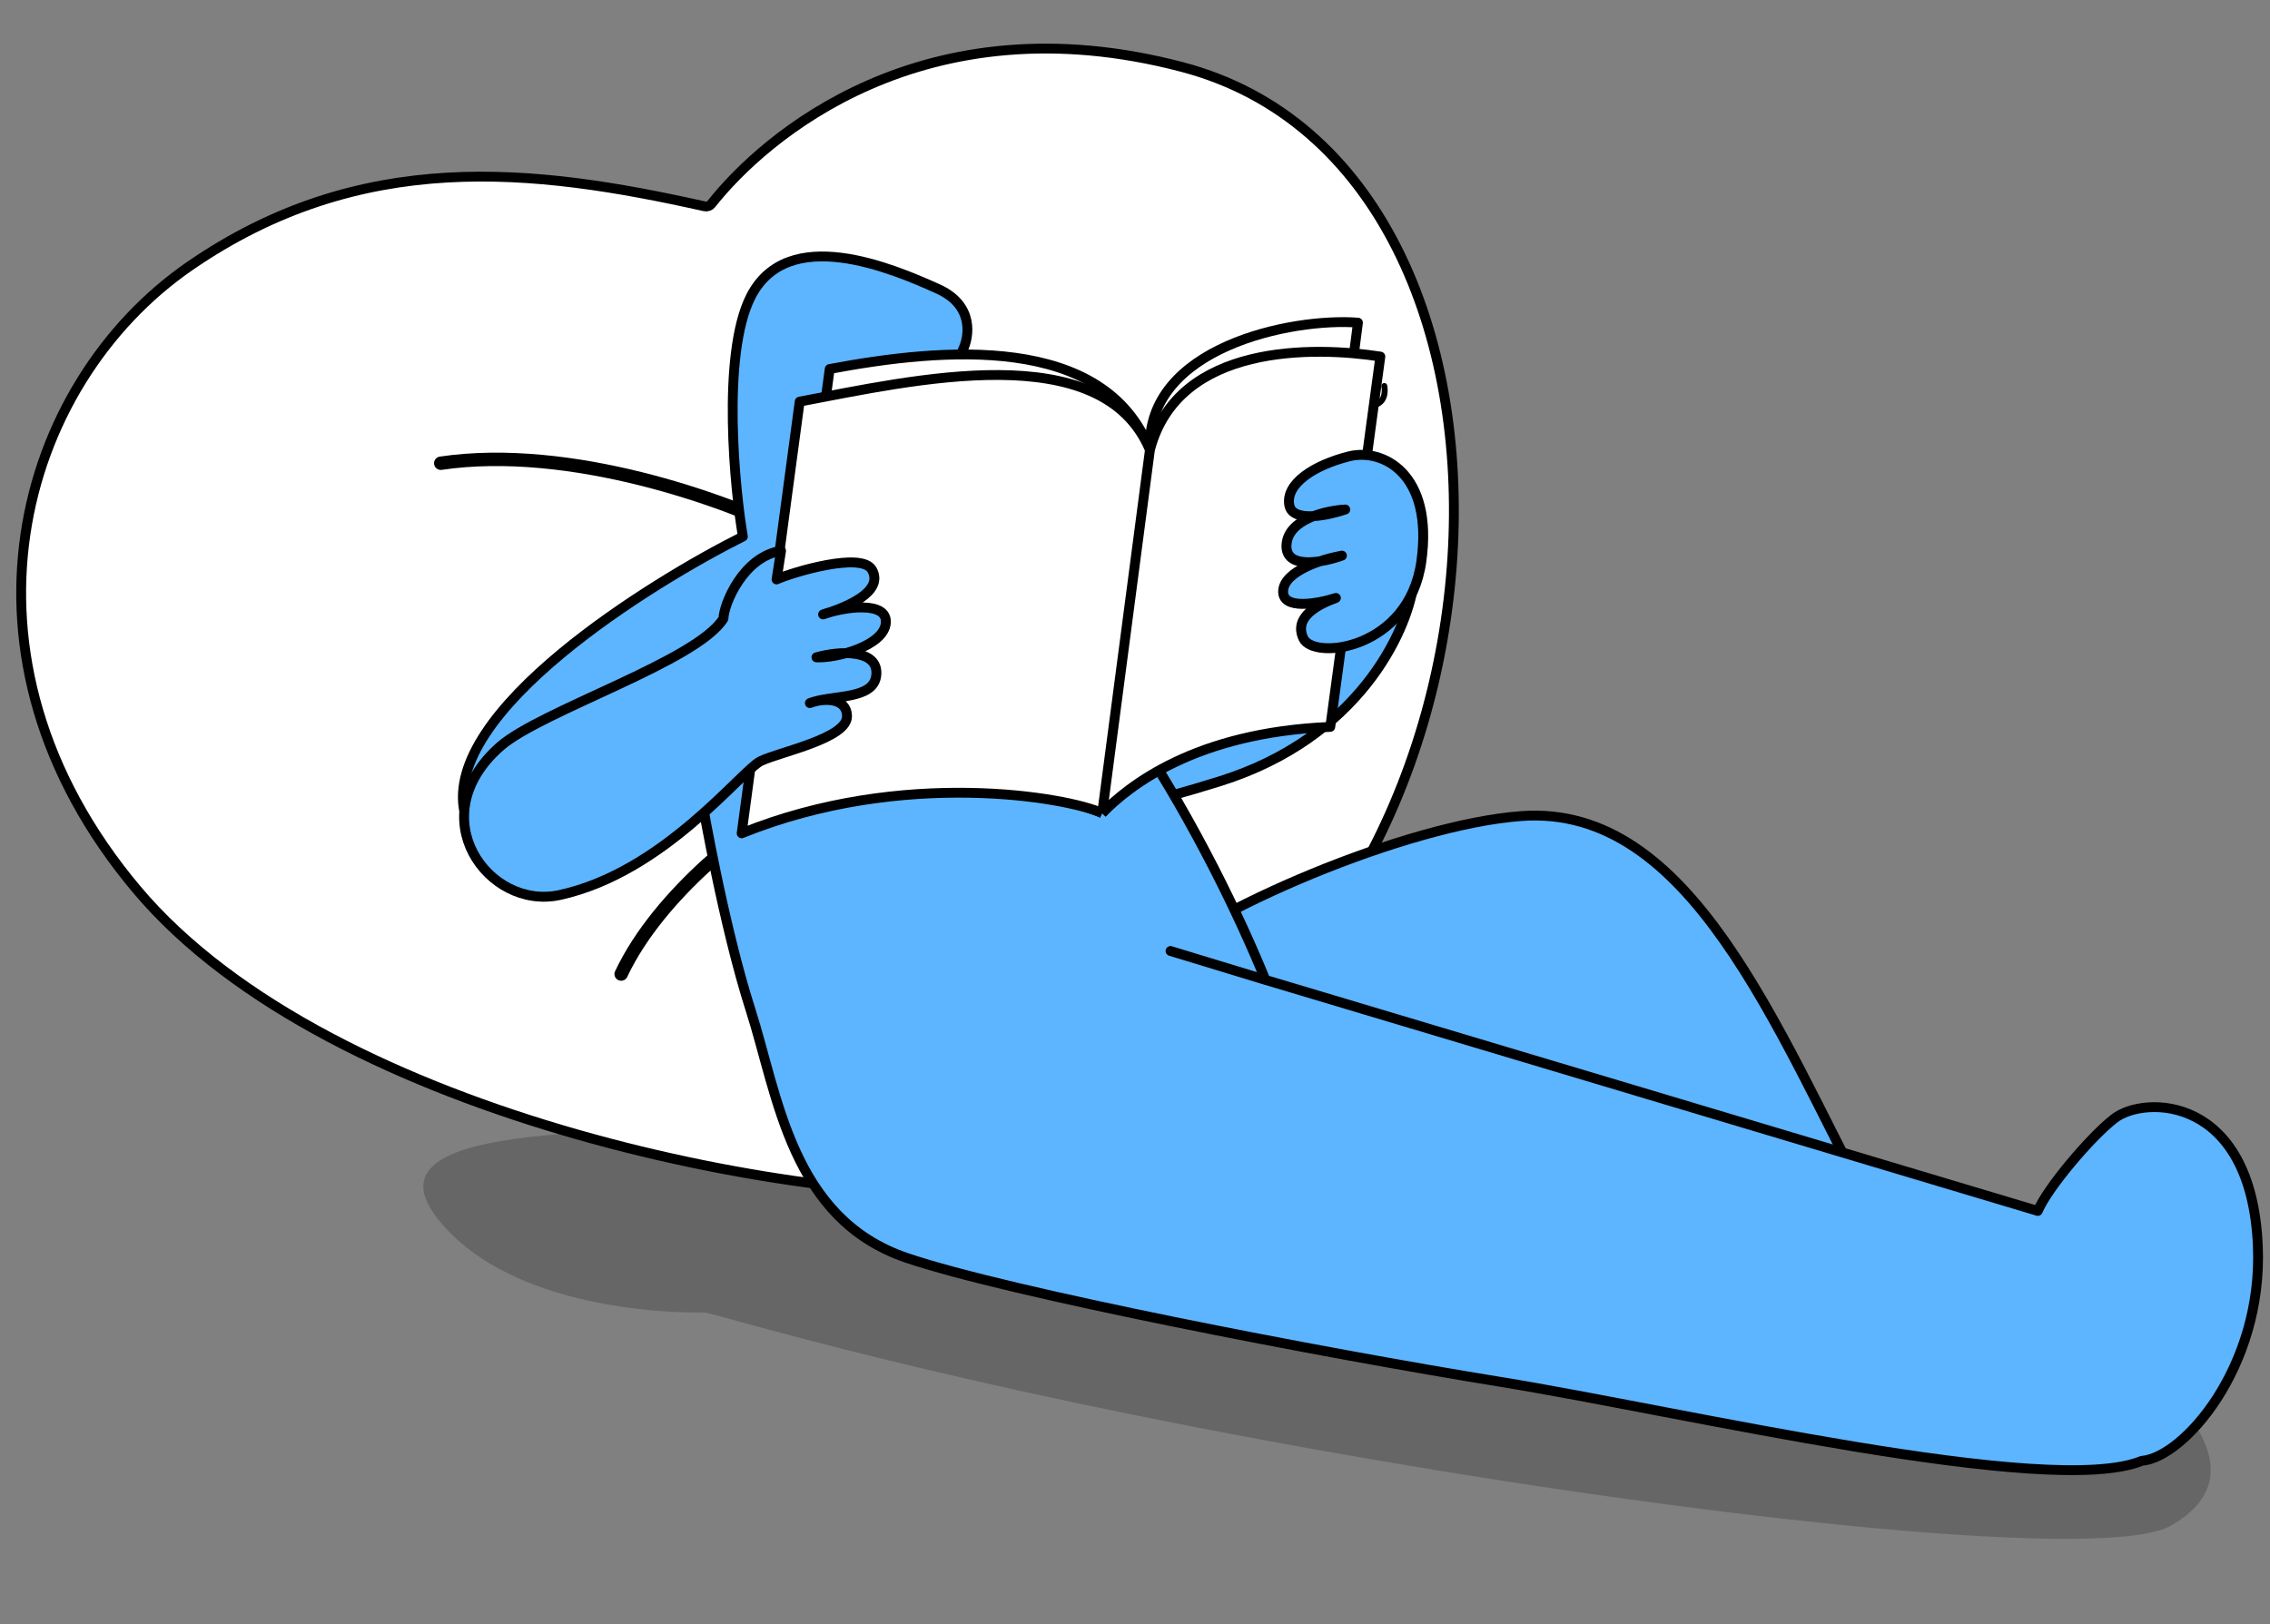 <svg width="904" height="647" viewBox="0 0 904 647" fill="none" xmlns="http://www.w3.org/2000/svg">
<rect x="0" y="0" width="904" height="647" fill="#808080" stroke="none"/>
<path d="M531.91 578.82C689.665 606.621 840.113 621.493 864.334 607.829C912.767 580.508 840.849 530.597 791.201 501.585L656.861 440.693C578.999 410.503 397.346 427.026 297.261 446.449C260.679 453.548 142.547 444.039 173.775 484.778C205.003 525.517 280.605 522.784 280.605 522.784C291.21 524.972 374.155 551.019 531.91 578.82Z" fill="black" fill-opacity="0.2"/>
<path d="M400.479 474.773C457.428 469.487 430.266 462.639 442.976 438.733C443.259 438.201 443.744 437.77 444.3 437.539C609.353 369.006 628.001 68.129 470.861 26.714C367.495 -0.529 304.309 54.614 283.292 81.245C282.647 82.063 281.613 82.419 280.596 82.192C211.926 66.842 143.562 59.129 75.636 105.922C7.161 153.094 -23.556 261.497 54.438 354.305C132.433 447.113 328.469 481.457 400.479 474.773Z" fill="white" stroke="black" stroke-width="3.916" stroke-linecap="round"/>
<path d="M314.033 211.773C289.459 199.501 227.353 176.871 175.526 184.521" stroke="black" stroke-width="5.337" stroke-linecap="round"/>
<path d="M316.549 318.419C299.974 327.896 262.933 355.079 247.366 387.998" stroke="black" stroke-width="5.337" stroke-linecap="round"/>
<path d="M485.837 311.191C541.01 293.885 560.187 251.796 562.879 232.914L527.75 215.603C491.551 267.992 418.454 278.883 386.43 277.779L393.709 327.529C401.43 329.294 430.663 328.498 485.837 311.191Z" fill="#5DB4FF"/>
<path d="M485.837 311.191C541.01 293.885 560.187 251.796 562.879 232.914L527.75 215.603C491.551 267.992 418.454 278.883 386.43 277.779L393.709 327.529C401.43 329.294 430.663 328.498 485.837 311.191Z" stroke="black" stroke-width="3.916" stroke-linejoin="round"/>
<path d="M485.837 311.191C541.01 293.885 560.187 251.796 562.879 232.914L527.75 215.603C491.551 267.992 418.454 278.883 386.43 277.779L393.709 327.529C401.43 329.294 430.663 328.498 485.837 311.191Z" stroke="black" stroke-opacity="0.2" stroke-width="3.916" stroke-linejoin="round"/>
<path d="M605.889 325.063C560.109 328.401 480.039 362.592 454.018 386.426C475.216 441.591 651.721 479.998 745.807 482.678C707.246 409.666 673.329 320.146 605.889 325.063Z" fill="#5DB4FF" stroke="black" stroke-width="3.916"/>
<path d="M394.303 188.794C394.954 204.464 385.456 218.177 377.894 221.452C431.215 239.135 484.133 341.396 503.927 390.317L811.53 482.36C815.3 473.321 832.343 453.072 841.98 445.566C854.026 436.183 896.662 436.189 899.166 496.487C901.168 544.724 869.497 580.622 852.97 581.9C816.29 597 669.167 562.073 597.625 550.464C526.082 538.855 401.784 514.861 361.078 501.061C315.093 485.471 309.791 436.318 298.927 402.381C288.062 368.443 279.729 319.772 279.729 319.772C226.114 359.537 193.973 364 185.001 323.705C176.029 283.41 259.4 231.981 295.851 213.723C292.75 196.087 287.162 141.368 298.989 118.138C313.772 89.1 355.371 106.914 373.476 115.045C387.961 121.55 386.108 134.062 383.371 139.505C387.386 150.59 393.567 171.059 394.303 188.794Z" fill="#5DB4FF"/>
<path d="M503.927 390.317L811.53 482.36C815.3 473.321 832.343 453.072 841.98 445.566C854.026 436.183 896.662 436.189 899.166 496.487C901.168 544.724 869.497 580.622 852.97 581.9C816.29 597 669.167 562.073 597.625 550.464C526.083 538.855 401.784 514.861 361.078 501.061C315.093 485.471 309.791 436.318 298.927 402.381C288.062 368.443 279.729 319.772 279.729 319.772C226.114 359.537 193.973 364 185.001 323.705C176.029 283.41 259.4 231.981 295.851 213.723C292.75 196.087 287.162 141.368 298.989 118.138C313.772 89.1 355.371 106.914 373.476 115.045C387.961 121.55 386.108 134.062 383.371 139.505C387.386 150.59 393.567 171.059 394.303 188.794C394.954 204.464 385.456 218.177 377.894 221.452C431.215 239.135 484.133 341.396 503.927 390.317ZM503.927 390.317L466.143 378.815" stroke="black" stroke-width="3.916" stroke-linecap="round" stroke-linejoin="round"/>
<path d="M543.953 171.824C543.953 171.824 543.967 176.93 536.405 178.452C528.842 179.973 523.502 176.855 522.389 174.746" stroke="black" stroke-width="2.364" stroke-linecap="round" stroke-linejoin="round"/>
<path d="M515.861 157.991C515.861 157.991 518.358 163.373 512.816 164.264C507.274 165.155 505.193 159.194 505.193 159.194" stroke="black" stroke-width="2.364" stroke-linecap="round" stroke-linejoin="round"/>
<path d="M551.285 153.751C551.285 153.751 552.628 159.757 547.632 161.278C542.636 162.798 541.75 156.086 541.75 156.086" stroke="black" stroke-width="2.364" stroke-linecap="round" stroke-linejoin="round"/>
<path d="M373.285 226.395L397.451 215.142C398.353 214.722 399.413 214.839 400.202 215.444L450.463 254.026C452.056 255.249 451.779 257.726 449.956 258.566L425.796 269.708C424.897 270.123 423.843 270.005 423.056 269.404L372.79 230.933C371.198 229.714 371.468 227.241 373.285 226.395Z" fill="#5DB4FF"/>
<path d="M307.313 318.959C379.418 307.624 425.086 317.546 438.906 323.924C449.408 313.291 466.943 283.829 521.073 281.582L540.788 128.521C514.634 126.478 456.226 138.288 457.926 179.233C439.814 132.713 375.444 138.514 330.413 146.988L307.313 318.959Z" fill="white"/>
<path d="M457.926 179.233L438.906 323.924M457.926 179.233C439.814 132.713 375.444 138.514 330.413 146.988L307.313 318.959C379.418 307.624 425.086 317.546 438.906 323.924M457.926 179.233C456.226 138.288 514.634 126.478 540.788 128.521L521.073 281.582C466.943 283.829 449.408 313.292 438.906 323.924" stroke="black" stroke-width="3.916" stroke-linejoin="round"/>
<path d="M295.358 331.948C359.436 305.999 425.104 317.524 438.925 323.902C449.427 313.27 475.635 291.79 529.765 289.542L549.71 142.034C523.833 138.01 469.114 136.482 457.944 179.212C438.835 133.775 363.49 151.503 318.459 159.976L295.358 331.948Z" fill="white"/>
<path d="M457.944 179.212L438.925 323.902M457.944 179.212C438.835 133.775 363.49 151.503 318.459 159.976L295.358 331.948C359.436 305.999 425.104 317.524 438.925 323.902M457.944 179.212C469.114 136.482 523.833 138.01 549.71 142.034L529.765 289.542C475.635 291.79 449.427 313.27 438.925 323.902" stroke="black" stroke-width="3.916" stroke-linejoin="round"/>
<path d="M566.036 223.628C570.952 188.483 550.472 178.471 537.279 181.771C523.392 185.245 511.75 192.693 513.476 201.34C514.194 204.936 518.332 205.864 523.103 205.597C517.595 207.702 512.755 211.242 512.344 216.878C511.836 223.855 518.798 224.649 525.693 223.57C518.706 225.918 511.402 229.816 511.007 235.242C510.431 243.153 524.757 240.504 531.992 238.19C525.538 240.561 514.973 245.472 519.043 254.289C523.113 263.106 561.121 258.773 566.036 223.628Z" fill="#5DB4FF"/>
<path d="M566.036 223.628C570.952 188.483 550.472 178.471 537.279 181.771C523.392 185.245 511.75 192.693 513.476 201.34C514.856 208.257 528.892 205.302 535.736 202.96C528.248 203.362 513.085 206.708 512.344 216.878C511.604 227.049 526.739 224.08 534.399 221.324C526.842 222.668 511.583 227.332 511.007 235.242C510.431 243.153 524.757 240.504 531.992 238.19C525.538 240.561 514.973 245.472 519.043 254.289C523.113 263.106 561.121 258.773 566.036 223.628Z" stroke="black" stroke-width="3.916" stroke-linejoin="round"/>
<path d="M566.036 223.628C570.952 188.483 550.472 178.471 537.279 181.771C523.392 185.245 511.75 192.693 513.476 201.34C514.856 208.257 528.892 205.302 535.736 202.96C528.248 203.362 513.085 206.708 512.344 216.878C511.604 227.049 526.739 224.08 534.399 221.324C526.842 222.668 511.583 227.332 511.007 235.242C510.431 243.153 524.757 240.504 531.992 238.19C525.538 240.561 514.973 245.472 519.043 254.289C523.113 263.106 561.121 258.773 566.036 223.628Z" stroke="black" stroke-opacity="0.2" stroke-width="3.916" stroke-linejoin="round"/>
<path d="M311.032 219.401C295.874 221.842 288.24 240.726 288.101 246.393C277.588 263.405 215.435 283.076 199.196 297.336C167.291 325.353 194.459 362.674 222.809 356.537C264.536 347.506 295.271 306.873 302.971 303.157C310.671 299.441 337.697 294.148 337.322 285.106C337.022 277.873 328.049 277.944 322.527 280.06C331.5 276.621 348.15 278.996 348.987 268.772C349.511 262.368 343.647 260.227 336.921 260.172C344.51 258.045 352.209 253.966 352.766 248.237C353.549 240.164 339.65 241.325 330.849 243.771C339.771 240.728 351.713 234.854 347.251 226.955C343.156 219.704 315.873 227.88 309.261 230.796L311.032 219.401Z" fill="#5DB4FF"/>
<path d="M288.101 246.393C288.24 240.726 295.874 221.842 311.032 219.401L309.261 230.796C315.873 227.88 343.156 219.704 347.251 226.955C352.249 235.804 336.66 242.112 327.793 244.745C335.898 241.767 353.648 239.143 352.766 248.237C351.883 257.33 333.008 262.265 325.135 261.837C334.376 259.189 349.824 258.548 348.987 268.772C348.15 278.996 331.5 276.621 322.527 280.06C328.049 277.944 337.022 277.873 337.322 285.106C337.697 294.148 310.671 299.441 302.971 303.157C295.271 306.873 264.536 347.506 222.809 356.537C194.459 362.674 167.291 325.353 199.196 297.336C215.435 283.076 277.588 263.405 288.101 246.393Z" stroke="black" stroke-width="3.916" stroke-linejoin="round"/>
<path d="M288.101 246.393C288.24 240.726 295.874 221.842 311.032 219.401L309.261 230.796C315.873 227.88 343.156 219.704 347.251 226.955C352.249 235.804 336.66 242.112 327.793 244.745C335.898 241.767 353.648 239.143 352.766 248.237C351.883 257.33 333.008 262.265 325.135 261.837C334.376 259.189 349.824 258.548 348.987 268.772C348.15 278.996 331.5 276.621 322.527 280.06C328.049 277.944 337.022 277.873 337.322 285.106C337.697 294.148 310.671 299.441 302.971 303.157C295.271 306.873 264.536 347.506 222.809 356.537C194.459 362.674 167.291 325.353 199.196 297.336C215.435 283.076 277.588 263.405 288.101 246.393Z" stroke="black" stroke-opacity="0.2" stroke-width="3.916" stroke-linejoin="round"/>
</svg>
